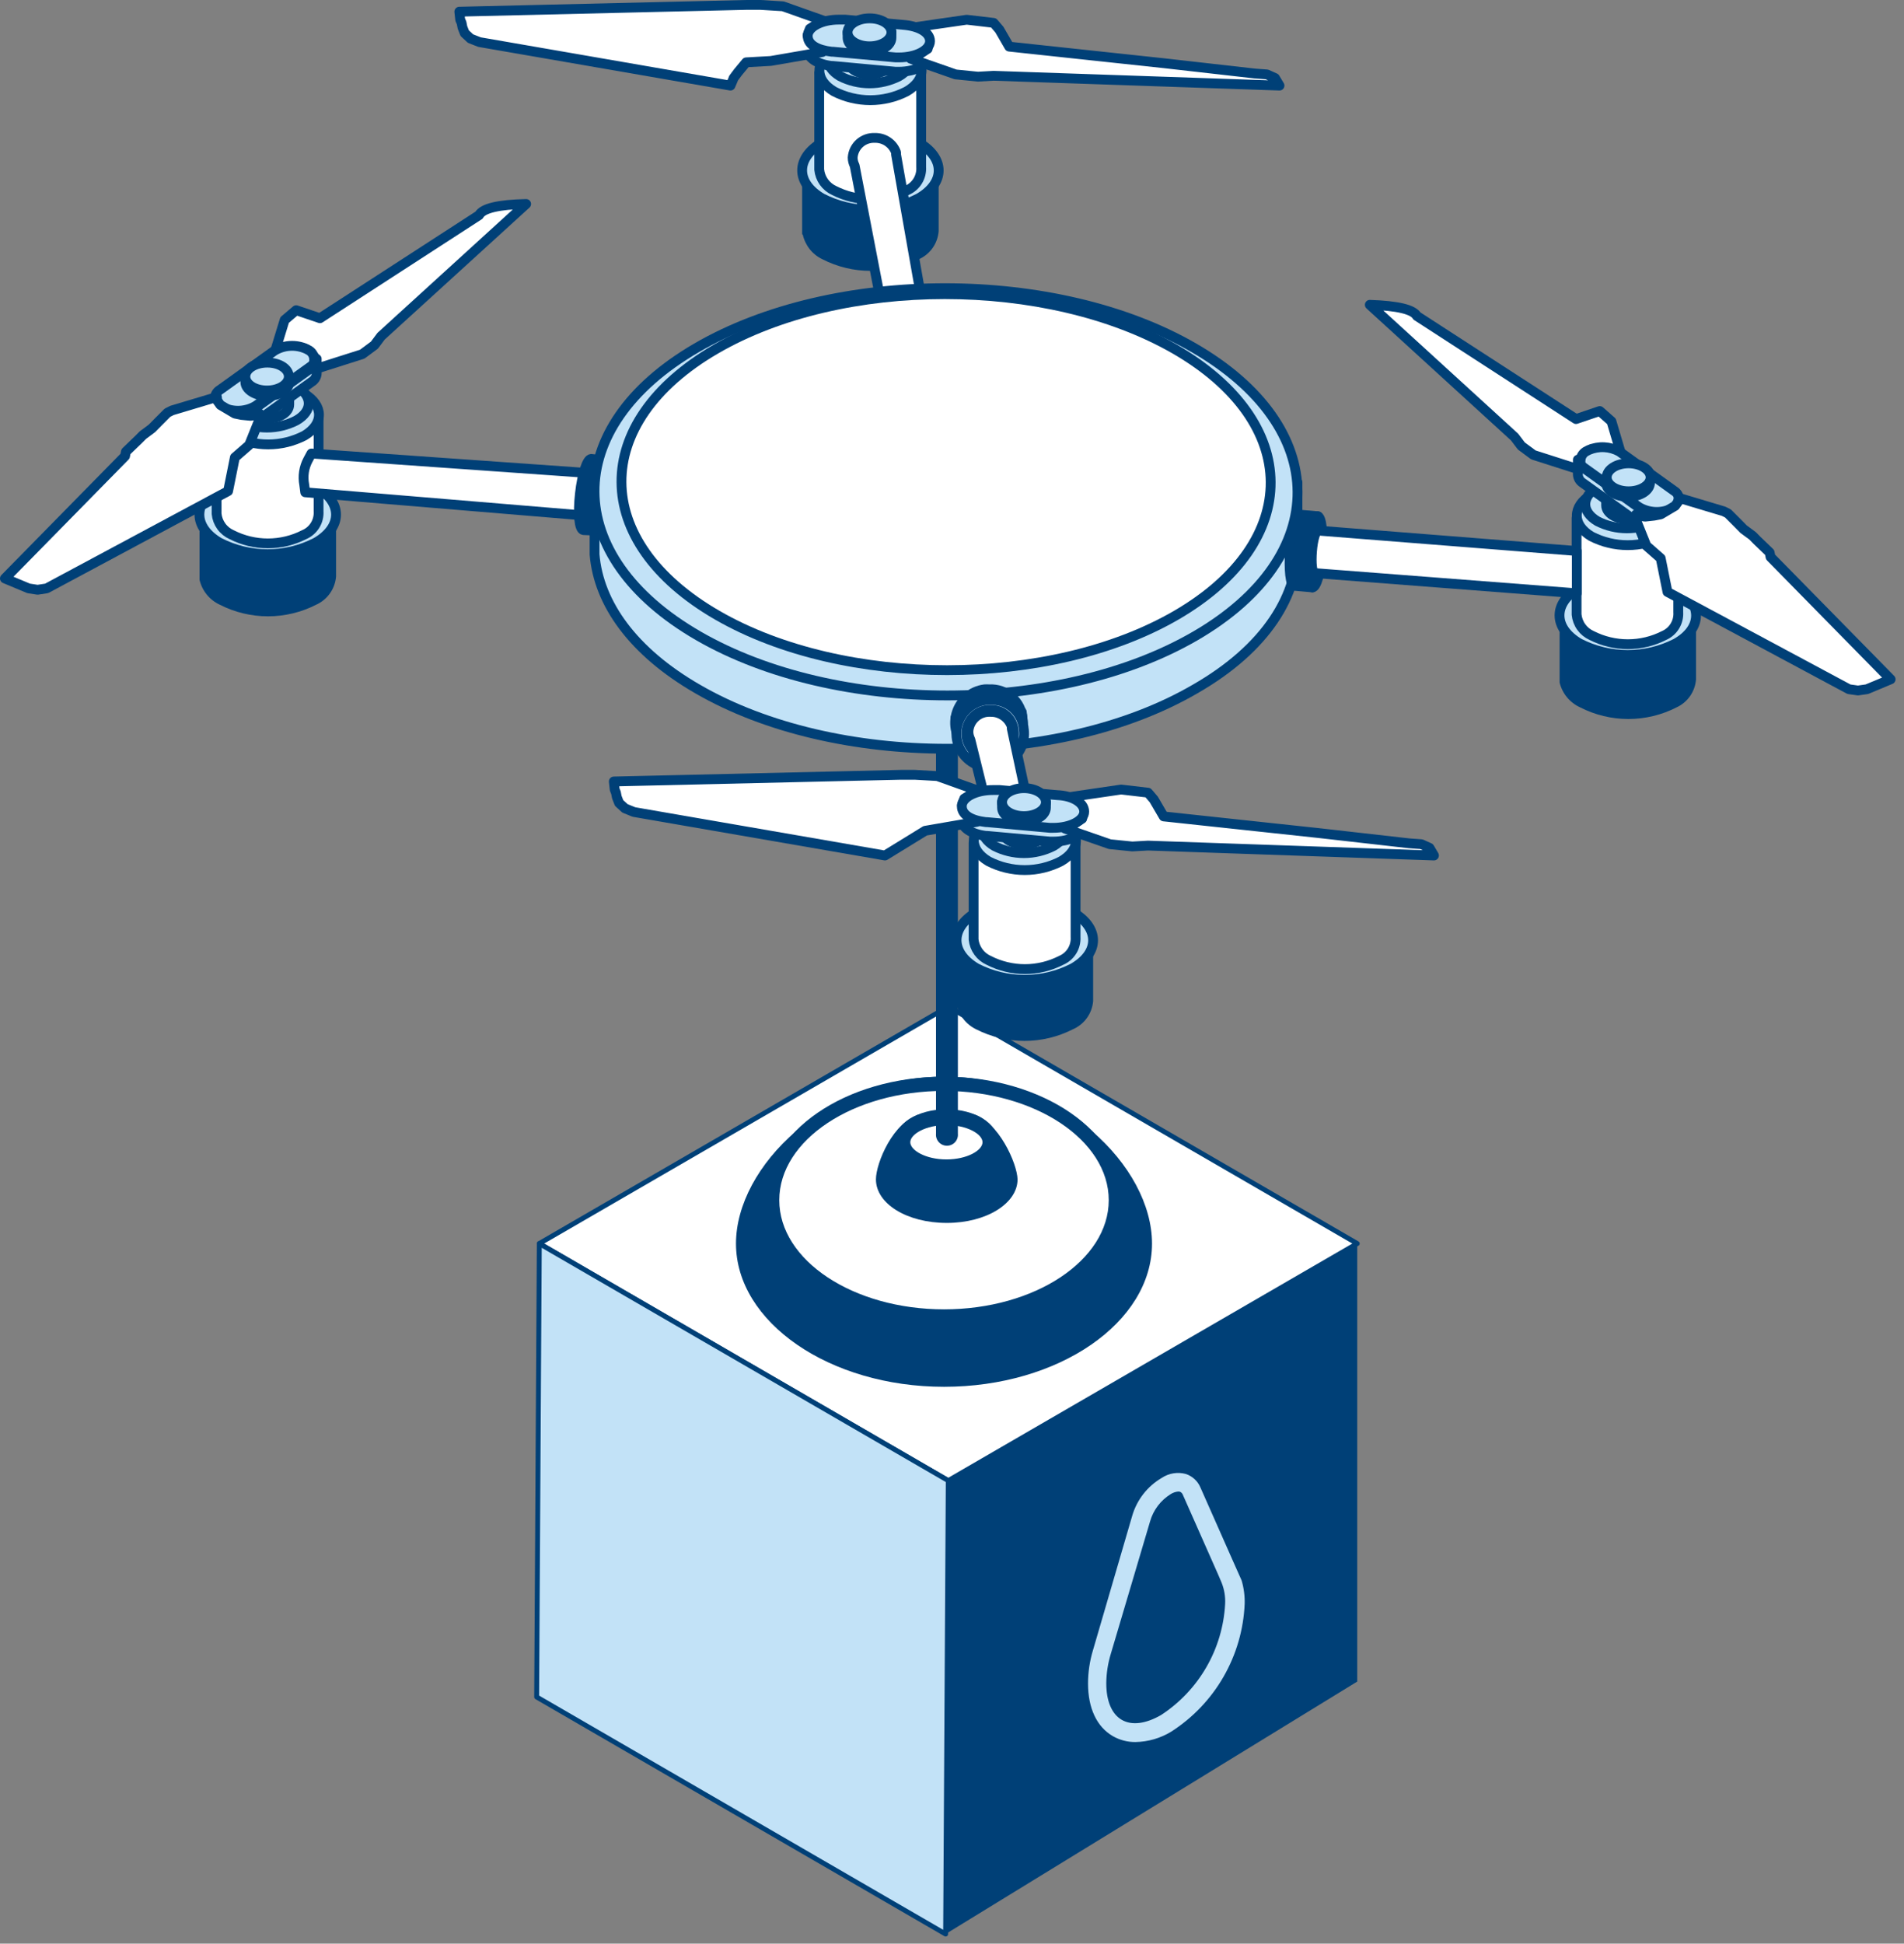 <?xml version="1.0" encoding="UTF-8"?> <svg xmlns="http://www.w3.org/2000/svg" width="194" height="198" viewBox="0 0 194 198" fill="none"><rect x="0" y="0" width="194" height="198" fill="#808080" stroke="none"/> <g clip-path="url(#clip0_50:1521)"> <path d="M96.35 197.02L138.29 171.3V126.68L96.62 150.83L96.35 197.02Z" fill="#004077"></path> <path d="M138.29 126.681L96.62 150.831L54.95 126.681L96.62 102.541L138.29 126.681Z" fill="white" stroke="#004077" stroke-width="0.5" stroke-linecap="round" stroke-linejoin="round"></path> <path d="M54.95 126.682L54.68 172.872L96.35 197.022L96.62 150.832L54.95 126.682Z" fill="#C2E2F7" stroke="#004077" stroke-width="0.5" stroke-linecap="round" stroke-linejoin="round"></path> <path d="M115.69 177.461C114.884 177.469 114.09 177.262 113.39 176.861C111.76 175.921 110.86 174.021 110.86 171.501C110.861 170.356 111.03 169.217 111.36 168.121L115.36 154.421C115.83 152.798 116.904 151.417 118.36 150.561C118.721 150.318 119.131 150.156 119.561 150.087C119.991 150.018 120.431 150.043 120.85 150.161C121.172 150.272 121.467 150.448 121.716 150.679C121.966 150.909 122.165 151.189 122.3 151.501L125.62 159.001L126.51 161.001C126.739 161.78 126.844 162.59 126.82 163.401C126.706 166.009 125.967 168.551 124.665 170.813C123.364 173.076 121.537 174.992 119.34 176.401C118.24 177.074 116.98 177.44 115.69 177.461ZM120.08 151.941C119.799 151.961 119.528 152.05 119.29 152.201C118.262 152.834 117.509 153.83 117.18 154.991L113.18 168.481C112.883 169.454 112.728 170.464 112.72 171.481C112.72 173.291 113.28 174.611 114.3 175.201C115.32 175.791 116.74 175.611 118.3 174.711C120.201 173.472 121.782 171.802 122.917 169.837C124.052 167.872 124.707 165.667 124.83 163.401C124.87 162.65 124.744 161.898 124.46 161.201V161.201L124.14 160.451L120.52 152.271C120.494 152.202 120.454 152.138 120.403 152.085C120.351 152.032 120.289 151.989 120.22 151.961C120.175 151.949 120.128 151.942 120.08 151.941Z" fill="#C2E2F7"></path> <path d="M96.19 109.682C84.25 109.682 74.99 118.802 74.99 126.682C74.99 134.682 84.5 141.272 96.19 141.272C107.88 141.272 117.38 134.722 117.38 126.682C117.38 118.802 108.12 109.682 96.19 109.682Z" fill="#004077"></path> <path d="M113.7 122.26C113.7 128.81 105.86 134.11 96.19 134.11C86.52 134.11 78.67 128.81 78.67 122.26C78.67 115.71 86.51 110.41 96.19 110.41C105.87 110.41 113.7 115.71 113.7 122.26Z" fill="white" stroke="#004077" stroke-width="0.5" stroke-linecap="round" stroke-linejoin="round"></path> <path d="M96.19 134.842C86.13 134.842 77.94 129.202 77.94 122.262C77.94 115.322 86.13 109.682 96.19 109.682C106.25 109.682 114.43 115.322 114.43 122.262C114.43 129.202 106.24 134.842 96.19 134.842ZM96.19 111.132C86.93 111.132 79.4 116.132 79.4 122.262C79.4 128.392 86.93 133.382 96.19 133.382C105.45 133.382 112.97 128.382 112.97 122.262C112.97 116.142 105.44 111.132 96.19 111.132Z" fill="#004077"></path> <path d="M99.12 113.49C98.12 113.22 97.56 114.12 97.12 114.84C96.93 115.12 96.59 115.63 96.52 115.7C96.237 115.456 95.994 115.169 95.8 114.85C95.31 114.14 94.69 113.27 93.75 113.5C91 114.22 89.25 118.5 89.25 120.14C89.25 122.63 92.42 124.58 96.47 124.58C100.52 124.58 103.68 122.58 103.68 120.14C103.64 118.52 101.73 114.21 99.12 113.49Z" fill="#004077"></path> <path d="M100.89 116.36C100.89 117.76 98.89 118.9 96.43 118.9C93.97 118.9 92 117.76 92 116.36C92 114.96 94 113.83 96.47 113.83C98.94 113.83 100.89 115 100.89 116.36Z" fill="white"></path> <path d="M96.43 119.69C93.43 119.69 91.17 118.23 91.17 116.36C91.17 114.49 93.48 113 96.43 113C99.38 113 101.68 114.46 101.68 116.32C101.68 118.18 99.37 119.69 96.43 119.69ZM96.43 114.61C94.32 114.61 92.75 115.54 92.75 116.36C92.75 117.18 94.32 118.11 96.43 118.11C98.54 118.11 100.11 117.19 100.11 116.36C100.11 115.53 98.54 114.61 96.43 114.61Z" fill="#004077"></path> <path d="M95.37 44.801V115.491C95.356 115.646 95.373 115.803 95.423 115.951C95.472 116.099 95.552 116.235 95.657 116.35C95.762 116.466 95.89 116.558 96.032 116.621C96.175 116.684 96.329 116.716 96.485 116.716C96.641 116.716 96.796 116.684 96.938 116.621C97.081 116.558 97.209 116.466 97.314 116.35C97.419 116.235 97.498 116.099 97.548 115.951C97.597 115.803 97.615 115.646 97.6 115.491V44.801H95.37Z" fill="#004077"></path> <path d="M84.61 125.451L84.79 125.281L84.61 125.451Z" fill="white"></path> <path d="M101.57 128.68C101.376 128.21 101.025 127.821 100.577 127.58C100.128 127.339 99.61 127.262 99.11 127.36C97.131 127.734 95.103 127.775 93.11 127.48C91.595 127.235 90.144 126.691 88.84 125.88C88.698 125.816 88.564 125.736 88.44 125.64C86.44 124.21 85.54 124.75 84.98 125.15L84.85 125.27C84.611 125.491 84.422 125.762 84.298 126.063C84.174 126.365 84.117 126.69 84.131 127.015C84.145 127.341 84.231 127.659 84.381 127.949C84.531 128.238 84.742 128.491 85 128.69C87.196 130.36 89.768 131.466 92.49 131.91C93.6 132.069 94.719 132.149 95.84 132.15C97.257 132.152 98.67 132.014 100.06 131.74C100.376 131.663 100.671 131.517 100.924 131.313C101.178 131.11 101.384 130.853 101.527 130.562C101.671 130.27 101.75 129.951 101.757 129.626C101.764 129.301 101.701 128.978 101.57 128.68V128.68Z" fill="white"></path> <path d="M48.81 21.919L32.6 32.419L30.18 31.599L29 32.599L27.9 36.189L31 35.479L32 36.299L31.91 37.669L36.91 36.079L38.15 35.159L38.83 34.249L53.61 20.779C50.783 20.839 49.183 21.219 48.81 21.919Z" fill="white" stroke="#004077" stroke-linecap="round" stroke-linejoin="round"></path> <path d="M34.24 58.74V52.42H33.3C32.971 52.078 32.598 51.782 32.19 51.54V51.54C30.669 50.761 28.984 50.355 27.275 50.355C25.566 50.355 23.881 50.761 22.36 51.54V51.54C21.952 51.782 21.579 52.078 21.25 52.42H20.33V59.06C20.457 59.612 20.709 60.128 21.066 60.568C21.423 61.009 21.876 61.361 22.39 61.6C23.912 62.378 25.596 62.784 27.305 62.784C29.014 62.784 30.699 62.378 32.22 61.6C32.781 61.347 33.265 60.948 33.62 60.445C33.975 59.942 34.189 59.353 34.24 58.74Z" fill="#004077"></path> <path d="M32.18 49.569C30.659 48.791 28.974 48.385 27.265 48.385C25.556 48.385 23.871 48.791 22.35 49.569V49.569C19.63 51.149 19.65 53.689 22.35 55.269C23.871 56.048 25.556 56.454 27.265 56.454C28.974 56.454 30.659 56.048 32.18 55.269C34.93 53.689 34.92 51.149 32.18 49.569Z" fill="#C2E2F7" stroke="#004077" stroke-linecap="round" stroke-linejoin="round"></path> <path d="M32.46 52.09V42.49H22.07V52.34C22.114 52.8 22.28 53.24 22.551 53.614C22.822 53.989 23.187 54.284 23.61 54.47C24.751 55.052 26.014 55.356 27.295 55.356C28.576 55.356 29.839 55.052 30.98 54.47C31.443 54.276 31.834 53.943 32.099 53.516C32.365 53.09 32.491 52.592 32.46 52.09Z" fill="white" stroke="#004077" stroke-linecap="round" stroke-linejoin="round"></path> <path d="M31 40.11C29.861 39.528 28.6 39.225 27.32 39.225C26.041 39.225 24.779 39.528 23.64 40.11C21.64 41.3 21.64 43.2 23.64 44.38C24.78 44.967 26.043 45.273 27.325 45.273C28.607 45.273 29.87 44.967 31.01 44.38C33 43.2 33 41.3 31 40.11Z" fill="#C2E2F7" stroke="#004077" stroke-linecap="round" stroke-linejoin="round"></path> <path d="M30.2 39.349C29.27 38.881 28.242 38.637 27.2 38.637C26.158 38.637 25.131 38.881 24.2 39.349V39.349C22.54 40.349 22.55 41.87 24.2 42.83C25.128 43.307 26.157 43.557 27.2 43.557C28.244 43.557 29.273 43.307 30.2 42.83C31.88 41.87 31.87 40.309 30.2 39.349Z" fill="#C2E2F7" stroke="#004077" stroke-linecap="round" stroke-linejoin="round"></path> <path d="M29.22 40.62C28.959 40.354 28.648 40.142 28.305 39.998C27.961 39.854 27.593 39.779 27.22 39.779C26.848 39.779 26.479 39.854 26.135 39.998C25.792 40.142 25.481 40.354 25.22 40.62H25V41.21C25 42 26 42.63 27.24 42.63C28.48 42.63 29.47 42 29.47 41.21V40.62H29.22Z" fill="#C2E2F7" stroke="#004077" stroke-linecap="round" stroke-linejoin="round"></path> <path d="M32.19 36.651V36.891C32.2 36.916 32.2 36.945 32.19 36.971L32.08 37.12V37.191C32.013 37.268 31.936 37.335 31.85 37.391L26.27 41.391C25.787 41.672 25.245 41.836 24.688 41.869C24.13 41.902 23.572 41.803 23.06 41.581L22.89 41.49C22.793 41.43 22.699 41.363 22.61 41.291L22.54 41.221L22.25 41.001L22.2 40.901C22.171 40.857 22.147 40.81 22.13 40.761V42.001C22.134 42.214 22.199 42.422 22.318 42.599C22.436 42.777 22.604 42.916 22.8 43.001L22.97 43.09C23.481 43.318 24.04 43.419 24.598 43.386C25.157 43.353 25.699 43.187 26.18 42.901L31.75 38.901C31.896 38.813 32.019 38.692 32.109 38.548C32.2 38.404 32.255 38.24 32.27 38.071V36.56C32.251 36.597 32.224 36.628 32.19 36.651V36.651Z" fill="#C2E2F7" stroke="#004077" stroke-linecap="round" stroke-linejoin="round"></path> <path d="M22.1 40.7V40.8C22.117 40.85 22.141 40.897 22.17 40.94V41.04L22.31 41.19C22.328 41.218 22.352 41.242 22.38 41.26C22.469 41.332 22.563 41.399 22.66 41.46L22.83 41.55C23.342 41.773 23.9 41.871 24.458 41.838C25.015 41.805 25.557 41.641 26.04 41.36L31.62 37.36C31.706 37.304 31.783 37.237 31.85 37.16L31.9 37.09L32.01 36.94C32.02 36.914 32.02 36.886 32.01 36.86V36.62C32.011 36.407 31.949 36.198 31.831 36.02C31.714 35.842 31.546 35.703 31.35 35.62C31.299 35.581 31.241 35.55 31.18 35.53C30.669 35.303 30.11 35.202 29.552 35.235C28.993 35.268 28.451 35.434 27.97 35.72L22.4 39.72C22.249 39.807 22.123 39.933 22.035 40.084C21.948 40.234 21.901 40.406 21.9 40.58C21.958 40.633 22.026 40.674 22.1 40.7Z" fill="#C2E2F7" stroke="#004077" stroke-linecap="round" stroke-linejoin="round"></path> <path d="M29.22 38.321C28.959 38.055 28.648 37.843 28.305 37.699C27.961 37.555 27.593 37.48 27.22 37.48C26.848 37.48 26.479 37.555 26.135 37.699C25.792 37.843 25.481 38.055 25.22 38.321H25V38.911C25 39.691 26 40.331 27.24 40.331C28.48 40.331 29.47 39.691 29.47 38.911V38.321H29.22Z" fill="#C2E2F7" stroke="#004077" stroke-linecap="round" stroke-linejoin="round"></path> <path d="M29.43 38.359C29.43 39.15 28.43 39.779 27.2 39.779C25.97 39.779 25 39.15 25 38.359C25 37.569 26 36.94 27.24 36.94C28.48 36.94 29.43 37.569 29.43 38.359Z" fill="#C2E2F7" stroke="#004077" stroke-linecap="round" stroke-linejoin="round"></path> <path d="M26.44 42.13L26.21 42.27L25.52 42.359L24.61 42.27L23.93 42.13L22.46 41.26L22.13 40.8L22.1 40.44L17.53 41.809L17.07 42.039L16.16 42.95L15.48 43.639L14.57 44.319L14.11 44.779L12.83 46.01L12.74 46.469L0.5 58.929L2.92 59.94L3.83 60.08L4.75 59.94L23.24 50.029L23.93 46.599L25.39 45.33L26.53 42.489L26.44 42.13Z" fill="white" stroke="#004077" stroke-linecap="round" stroke-linejoin="round"></path> <path d="M95.64 23.559V17.359H94.71C94.378 17.017 94.001 16.721 93.59 16.479V16.479C92.069 15.701 90.384 15.295 88.675 15.295C86.966 15.295 85.281 15.701 83.76 16.479V16.479C83.348 16.715 82.974 17.012 82.65 17.359H81.73V23.879H81.79C81.909 24.425 82.151 24.937 82.497 25.376C82.844 25.814 83.286 26.168 83.79 26.409C85.313 27.188 86.999 27.594 88.71 27.594C90.421 27.594 92.107 27.188 93.63 26.409C94.19 26.158 94.672 25.761 95.026 25.26C95.379 24.758 95.591 24.171 95.64 23.559V23.559Z" fill="#004077"></path> <path d="M93.59 14.511C92.069 13.732 90.384 13.326 88.675 13.326C86.966 13.326 85.282 13.732 83.76 14.511V14.511C81.05 16.091 81.06 18.631 83.76 20.201C85.283 20.979 86.97 21.385 88.68 21.385C90.391 21.385 92.077 20.979 93.6 20.201C96.33 18.631 96.32 16.091 93.59 14.511Z" fill="#C2E2F7" stroke="#004077" stroke-linecap="round" stroke-linejoin="round"></path> <path d="M93.86 17V7.43H83.47V17.27C83.514 17.73 83.678 18.17 83.947 18.546C84.216 18.922 84.579 19.22 85 19.41C86.141 19.992 87.404 20.295 88.685 20.295C89.966 20.295 91.229 19.992 92.37 19.41C92.839 19.214 93.236 18.877 93.503 18.444C93.77 18.012 93.895 17.507 93.86 17Z" fill="white" stroke="#004077" stroke-linecap="round" stroke-linejoin="round"></path> <path d="M92.36 5.05C91.219 4.468 89.956 4.164 88.675 4.164C87.394 4.164 86.131 4.468 84.99 5.05V5.05C82.99 6.24 82.99 8.14 84.99 9.32C86.131 9.902 87.394 10.205 88.675 10.205C89.956 10.205 91.219 9.902 92.36 9.32C94.42 8.14 94.41 6.24 92.36 5.05Z" fill="#C2E2F7" stroke="#004077" stroke-linecap="round" stroke-linejoin="round"></path> <path d="M91.6 4.279C90.669 3.811 89.642 3.566 88.6 3.566C87.558 3.566 86.531 3.811 85.6 4.279V4.279C83.94 5.279 83.95 6.799 85.6 7.769C86.529 8.242 87.557 8.489 88.6 8.489C89.643 8.489 90.671 8.242 91.6 7.769C93.28 6.799 93.27 5.249 91.6 4.279Z" fill="#C2E2F7" stroke="#004077" stroke-linecap="round" stroke-linejoin="round"></path> <path d="M90.63 5.56C90.363 5.293 90.047 5.082 89.699 4.937C89.35 4.793 88.977 4.719 88.6 4.719C88.223 4.719 87.85 4.793 87.501 4.937C87.153 5.082 86.836 5.293 86.57 5.56H86.36V6.15C86.36 6.93 87.36 7.57 88.6 7.57C89.84 7.57 90.83 6.93 90.83 6.15V5.56H90.63Z" fill="#C2E2F7" stroke="#004077" stroke-linecap="round" stroke-linejoin="round"></path> <path d="M92 4L86.12 3.48H85.43C85.044 3.482 84.659 3.519 84.28 3.59L82.28 3.48V5V5.1C82.28 5.89 83.28 6.55 84.73 6.72H84.86L91.25 7.31H91.57C93.32 7.31 94.74 6.56 94.74 5.65V4.16L92 4Z" fill="#C2E2F7" stroke="#004077" stroke-linecap="round" stroke-linejoin="round"></path> <path d="M82.88 4.61L82.28 3.61L82.52 2.92L83.89 2.1L79.77 0.64L77.49 0.5H76.03L46.8 1.19L46.89 2.01L47.03 2.33L47.12 2.79L47.35 3.38L47.94 3.93L48.86 4.29L74.43 8.72L74.66 8.18L74.75 7.95L75.2 7.35L76.03 6.35L78.54 6.21L83.79 5.3L83.34 4.98L82.88 4.61Z" fill="white" stroke="#004077" stroke-linecap="round" stroke-linejoin="round"></path> <path d="M129.91 7.95L129.09 7.58L127.86 7.49L118.59 6.44L102.83 4.75L101.83 3.02L101.24 2.33L98.5 2.01L92.7 2.85L93.9 3.85L94.52 4.98L94.38 5.07L93.7 5.52L93.02 5.66L92.79 5.98L97.36 7.58L99.64 7.81L101.24 7.72L130.37 8.72L129.91 7.95Z" fill="white" stroke="#004077" stroke-linecap="round" stroke-linejoin="round"></path> <path d="M92 2.53L86.12 2H85.46C83.71 2 82.3 2.75 82.3 3.66C82.3 4.57 83.3 5.1 84.75 5.27H84.88L91.27 5.85H91.59C93.34 5.85 94.76 5.11 94.76 4.19C94.76 3.27 93.55 2.64 92 2.53Z" fill="#C2E2F7" stroke="#004077" stroke-linecap="round" stroke-linejoin="round"></path> <path d="M90.63 3.249C90.089 2.715 89.36 2.416 88.6 2.416C87.84 2.416 87.111 2.715 86.57 3.249H86.36V3.849C86.36 4.629 87.36 5.269 88.6 5.269C89.84 5.269 90.83 4.629 90.83 3.849V3.249H90.63Z" fill="#C2E2F7" stroke="#004077" stroke-linecap="round" stroke-linejoin="round"></path> <path d="M90.83 3.299C90.83 4.079 89.83 4.719 88.6 4.719C87.37 4.719 86.36 4.079 86.36 3.299C86.36 2.519 87.36 1.869 88.6 1.869C89.84 1.869 90.83 2.509 90.83 3.299Z" fill="#C2E2F7" stroke="#004077" stroke-linecap="round" stroke-linejoin="round"></path> <path d="M94 31.069L91.3 15.739V15.529C91.141 15.085 90.846 14.702 90.456 14.436C90.066 14.17 89.602 14.035 89.13 14.049C88.568 14.022 88.017 14.216 87.596 14.59C87.176 14.964 86.918 15.488 86.88 16.049C86.879 16.335 86.948 16.616 87.08 16.869L90 31.999L94 31.069Z" fill="white" stroke="#004077" stroke-linecap="round" stroke-linejoin="round"></path> <path d="M59.83 48.179C60.08 48.179 60.2 49.179 60.09 50.379C59.98 51.579 59.7 52.529 59.46 52.509L31.1 50.149L31 49.379C30.831 48.51 30.969 47.609 31.39 46.829L31.73 46.199L59.83 48.179Z" fill="white" stroke="#004077" stroke-linecap="round" stroke-linejoin="round"></path> <path d="M60.24 46.75C59.82 46.75 59.31 48.3 59.09 50.29C58.87 52.28 59 53.94 59.45 54L61.27 54.08L61.72 46.9L60.24 46.75Z" fill="#004077" stroke="#004077" stroke-linecap="round" stroke-linejoin="round"></path> <path d="M165.24 46.461L164.19 42.921L163 41.871L160.58 42.691L144.37 32.191C143.996 31.524 142.396 31.144 139.57 31.051L154.32 44.521L155.01 45.431L156.24 46.341L161.24 47.941L161.15 46.571L162.15 45.751L165.24 46.461Z" fill="white" stroke="#004077" stroke-linecap="round" stroke-linejoin="round"></path> <path d="M172.81 69.199V62.689H171.88C171.548 62.347 171.171 62.051 170.76 61.809V61.809C169.239 61.031 167.554 60.625 165.845 60.625C164.136 60.625 162.452 61.031 160.93 61.809V61.809C160.524 62.054 160.151 62.35 159.82 62.689H158.91V69.529C159.044 70.082 159.302 70.597 159.664 71.035C160.026 71.474 160.483 71.824 161 72.059C162.522 72.838 164.206 73.244 165.915 73.244C167.624 73.244 169.309 72.838 170.83 72.059C171.385 71.802 171.861 71.402 172.21 70.899C172.558 70.396 172.765 69.809 172.81 69.199V69.199Z" fill="#004077"></path> <path d="M170.76 59.841C169.239 59.062 167.554 58.656 165.845 58.656C164.136 58.656 162.452 59.062 160.93 59.841V59.841C158.22 61.421 158.23 63.961 160.93 65.541C162.453 66.314 164.137 66.718 165.845 66.718C167.553 66.718 169.237 66.314 170.76 65.541C173.5 64.001 173.49 61.421 170.76 59.841Z" fill="#C2E2F7" stroke="#004077" stroke-linecap="round" stroke-linejoin="round"></path> <path d="M171 62.36V52.76H160.64V62.6C160.684 63.061 160.849 63.502 161.12 63.879C161.391 64.255 161.757 64.552 162.18 64.74C163.321 65.322 164.584 65.625 165.865 65.625C167.146 65.625 168.409 65.322 169.55 64.74C170.008 64.541 170.393 64.206 170.652 63.779C170.912 63.353 171.033 62.858 171 62.36V62.36Z" fill="white" stroke="#004077" stroke-linecap="round" stroke-linejoin="round"></path> <path d="M169.53 50.38C168.389 49.798 167.126 49.494 165.845 49.494C164.564 49.494 163.301 49.798 162.16 50.38V50.38C160.16 51.57 160.16 53.47 162.16 54.65C163.301 55.232 164.564 55.535 165.845 55.535C167.126 55.535 168.389 55.232 169.53 54.65C171.59 53.47 171.58 51.57 169.53 50.38Z" fill="#C2E2F7" stroke="#004077" stroke-linecap="round" stroke-linejoin="round"></path> <path d="M168.77 49.611C167.841 49.137 166.813 48.891 165.77 48.891C164.727 48.891 163.699 49.137 162.77 49.611V49.611C161.11 50.611 161.12 52.131 162.77 53.101C163.699 53.574 164.727 53.821 165.77 53.821C166.813 53.821 167.841 53.574 168.77 53.101C170.45 52.131 170.44 50.581 168.77 49.611Z" fill="#C2E2F7" stroke="#004077" stroke-linecap="round" stroke-linejoin="round"></path> <path d="M163.91 50.88C164.162 50.604 164.472 50.386 164.818 50.243C165.163 50.1 165.536 50.034 165.91 50.05C166.284 50.032 166.657 50.097 167.003 50.24C167.349 50.384 167.659 50.602 167.91 50.88H168.12V51.48C168.12 52.26 167.12 52.9 165.88 52.9C164.64 52.9 163.65 52.26 163.65 51.48V50.88H163.91Z" fill="#C2E2F7" stroke="#004077" stroke-linecap="round" stroke-linejoin="round"></path> <path d="M160.94 46.92V47C160.93 47.046 160.93 47.094 160.94 47.14V47.23L161.04 47.38L161.1 47.45C161.167 47.527 161.244 47.594 161.33 47.65L166.91 51.65C167.393 51.931 167.935 52.095 168.492 52.128C169.05 52.161 169.608 52.062 170.12 51.84L170.29 51.75C170.387 51.689 170.481 51.622 170.57 51.55L170.64 51.47C170.714 51.399 170.778 51.318 170.83 51.23C170.859 51.187 170.883 51.14 170.9 51.09V51C170.91 50.954 170.91 50.906 170.9 50.86V50.86V52.35C170.882 52.553 170.81 52.748 170.693 52.915C170.575 53.082 170.415 53.215 170.23 53.3L170.06 53.39C169.548 53.612 168.99 53.711 168.432 53.678C167.875 53.645 167.333 53.481 166.85 53.2L161.27 49.2C161.127 49.111 161.007 48.99 160.92 48.846C160.833 48.701 160.781 48.538 160.77 48.37V46.83C160.77 46.83 160.94 46.89 160.94 46.92Z" fill="#C2E2F7" stroke="#004077" stroke-linecap="round" stroke-linejoin="round"></path> <path d="M171 51V51.11C170.983 51.159 170.959 51.206 170.93 51.25C170.878 51.338 170.814 51.419 170.74 51.49L170.67 51.57C170.581 51.642 170.488 51.709 170.39 51.77L170.22 51.86C169.708 52.082 169.15 52.181 168.593 52.148C168.035 52.115 167.493 51.951 167.01 51.67L161.43 47.67C161.345 47.614 161.267 47.547 161.2 47.47L161.14 47.4L161.04 47.25V47.16C161.03 47.114 161.03 47.066 161.04 47.02V46.93C161.044 46.716 161.109 46.508 161.228 46.331C161.347 46.154 161.514 46.014 161.71 45.93L161.88 45.84C162.378 45.628 162.918 45.532 163.459 45.559C163.999 45.587 164.527 45.738 165 46L170.57 50C170.721 50.087 170.847 50.212 170.935 50.363C171.022 50.514 171.069 50.685 171.07 50.86C171.053 50.909 171.029 50.956 171 51Z" fill="#C2E2F7" stroke="#004077" stroke-linecap="round" stroke-linejoin="round"></path> <path d="M163.91 48.59C164.171 48.324 164.482 48.113 164.825 47.969C165.169 47.824 165.537 47.75 165.91 47.75C166.282 47.75 166.651 47.824 166.995 47.969C167.338 48.113 167.649 48.324 167.91 48.59H168.12V49.17C168.12 49.96 167.12 50.6 165.88 50.6C164.64 50.6 163.65 49.96 163.65 49.17V48.59H163.91Z" fill="#C2E2F7" stroke="#004077" stroke-linecap="round" stroke-linejoin="round"></path> <path d="M163.71 48.629C163.71 49.409 164.71 50.049 165.94 50.049C167.17 50.049 168.18 49.409 168.18 48.629C168.18 47.849 167.18 47.199 165.94 47.199C164.7 47.199 163.71 47.839 163.71 48.629Z" fill="#C2E2F7" stroke="#004077" stroke-linecap="round" stroke-linejoin="round"></path> <path d="M180.4 56.741L180.31 56.281L179.03 55.051L178.58 54.591L177.66 53.911L176.98 53.221L176.06 52.301L175.61 52.081L171.04 50.711L171.01 51.071L170.68 51.531L169.21 52.401L168.53 52.531L167.62 52.631L166.93 52.531L166.7 52.401L166.61 52.761L167.75 55.591L169.21 56.871L169.9 60.301L188.39 70.211L189.31 70.341L190.22 70.211L192.64 69.201L180.4 56.741Z" fill="white" stroke="#004077" stroke-linecap="round" stroke-linejoin="round"></path> <path d="M132.2 55.14V49.14L130.93 50.14C129.34 46.75 126.25 43.54 121.64 40.88C107.64 32.78 84.92 32.78 70.98 40.88C65.84 43.88 62.61 47.54 61.29 51.4L60.58 50.12V56.48C60.99 61.48 64.5 66.4 71.1 70.2C85.1 78.3 107.82 78.3 121.75 70.2C129 66.05 132.41 60.58 132.2 55.14Z" fill="#C2E2F7" stroke="#004077" stroke-linecap="round" stroke-linejoin="round"></path> <path d="M121.81 64.77C135.74 56.67 135.66 43.531 121.64 35.431C107.64 27.331 84.92 27.331 70.98 35.431C57.04 43.531 57.12 56.67 71.15 64.77C85.18 72.871 107.88 72.871 121.81 64.77Z" fill="#C2E2F7" stroke="#004077" stroke-linecap="round" stroke-linejoin="round"></path> <path d="M119.87 62.659C132.73 55.179 132.66 43.049 119.71 35.569C106.71 28.099 85.79 28.099 72.93 35.569C60.07 43.039 60.12 55.189 73.08 62.669C86.04 70.149 107 70.129 119.87 62.659Z" fill="white" stroke="#004077" stroke-linecap="round" stroke-linejoin="round"></path> <path d="M97.34 73.16L97.47 74.39L104.22 73.58L104.11 72.53L100.42 71.65L97.34 73.16Z" fill="#C2E2F7" stroke="#004077" stroke-linecap="round" stroke-linejoin="round"></path> <path d="M104.19 73.22C104.273 73.897 104.154 74.582 103.848 75.191C103.542 75.8 103.063 76.304 102.471 76.641C101.878 76.977 101.2 77.131 100.52 77.083C99.841 77.034 99.191 76.785 98.652 76.368C98.114 75.951 97.711 75.383 97.495 74.737C97.278 74.091 97.258 73.396 97.436 72.738C97.615 72.081 97.984 71.491 98.497 71.043C99.01 70.594 99.645 70.308 100.32 70.22C100.47 70.21 100.62 70.21 100.77 70.22C101.619 70.173 102.453 70.461 103.093 71.022C103.732 71.583 104.126 72.372 104.19 73.22V73.22Z" fill="#004077" stroke="#004077" stroke-linecap="round" stroke-linejoin="round"></path> <path d="M104.32 74.31C104.405 74.988 104.286 75.677 103.979 76.287C103.672 76.898 103.19 77.404 102.595 77.74C102 78.077 101.318 78.229 100.636 78.177C99.955 78.126 99.304 77.873 98.766 77.45C98.228 77.028 97.828 76.456 97.616 75.806C97.405 75.156 97.391 74.457 97.577 73.799C97.763 73.141 98.14 72.554 98.66 72.11C99.181 71.667 99.821 71.389 100.5 71.31H100.89C101.316 71.286 101.743 71.346 102.146 71.486C102.549 71.627 102.921 71.845 103.239 72.129C103.558 72.414 103.817 72.758 104.003 73.142C104.188 73.527 104.296 73.944 104.32 74.37V74.31Z" fill="#C2E2F7" stroke="#004077" stroke-linecap="round" stroke-linejoin="round"></path> <path d="M103.29 74.44C103.346 74.915 103.26 75.397 103.042 75.824C102.825 76.25 102.485 76.603 102.067 76.837C101.649 77.07 101.171 77.174 100.694 77.136C100.216 77.098 99.761 76.919 99.385 76.622C99.01 76.325 98.731 75.923 98.584 75.467C98.437 75.011 98.428 74.522 98.559 74.061C98.69 73.601 98.955 73.189 99.32 72.879C99.685 72.569 100.134 72.375 100.61 72.32H100.89C101.488 72.287 102.076 72.491 102.525 72.888C102.974 73.284 103.249 73.842 103.29 74.44V74.44Z" fill="#C2E2F7" stroke="#004077" stroke-linecap="round" stroke-linejoin="round"></path> <path d="M105.35 84.779L103.09 74.219V73.999C102.931 73.555 102.636 73.172 102.246 72.906C101.856 72.64 101.392 72.504 100.92 72.519C100.356 72.486 99.803 72.679 99.381 73.054C98.959 73.429 98.703 73.956 98.67 74.519C98.671 74.808 98.74 75.092 98.87 75.349L101.41 85.669L105.35 84.779Z" fill="white" stroke="#004077" stroke-linecap="round" stroke-linejoin="round"></path> <path d="M132.44 52.43C132.02 52.43 131.56 53.98 131.44 55.98C131.32 57.98 131.44 59.64 131.91 59.68L133.72 59.84L134.29 52.59L132.44 52.43Z" fill="#004077" stroke="#004077" stroke-linecap="round" stroke-linejoin="round"></path> <path d="M134.25 52.59C133.83 52.59 133.37 54.14 133.25 56.14C133.13 58.14 133.3 59.8 133.71 59.84C134.12 59.88 134.59 58.29 134.71 56.29C134.83 54.29 134.66 52.63 134.25 52.59Z" fill="#C2E2F7" stroke="#004077" stroke-linecap="round" stroke-linejoin="round"></path> <path d="M134.3 54.051C134.05 54.051 133.77 54.981 133.68 56.171C133.59 57.361 133.68 58.361 133.96 58.381L160.66 60.441V56.131L134.3 54.051Z" fill="white" stroke="#004077" stroke-linecap="round" stroke-linejoin="round"></path> <path d="M111.38 102.001V95.801H110.44C110.108 95.458 109.731 95.162 109.32 94.921V94.921C107.799 94.142 106.114 93.736 104.405 93.736C102.696 93.736 101.012 94.142 99.49 94.921V94.921C99.087 95.165 98.717 95.461 98.39 95.801H97.47V102.321C97.588 102.868 97.83 103.382 98.176 103.822C98.523 104.262 98.966 104.618 99.47 104.861C100.993 105.635 102.677 106.038 104.385 106.038C106.093 106.038 107.777 105.635 109.3 104.861C109.873 104.616 110.368 104.221 110.735 103.718C111.101 103.214 111.324 102.621 111.38 102.001V102.001Z" fill="#004077"></path> <path d="M109.32 92.93C107.798 92.152 106.114 91.746 104.405 91.746C102.696 91.746 101.011 92.152 99.49 92.93V92.93C96.78 94.52 96.8 97.05 99.49 98.63C101.011 99.409 102.696 99.815 104.405 99.815C106.114 99.815 107.798 99.409 109.32 98.63C112.07 97.05 112.05 94.52 109.32 92.93Z" fill="#C2E2F7" stroke="#004077" stroke-linecap="round" stroke-linejoin="round"></path> <path d="M109.59 95.45V85.85H99.2V95.7C99.248 96.159 99.415 96.597 99.685 96.971C99.955 97.345 100.319 97.641 100.74 97.83C101.882 98.416 103.147 98.723 104.43 98.723C105.714 98.723 106.979 98.416 108.12 97.83C108.581 97.634 108.971 97.3 109.234 96.874C109.497 96.447 109.622 95.95 109.59 95.45Z" fill="white" stroke="#004077" stroke-linecap="round" stroke-linejoin="round"></path> <path d="M108.09 83.469C106.949 82.887 105.686 82.584 104.405 82.584C103.124 82.584 101.861 82.887 100.72 83.469V83.469C98.72 84.659 98.72 86.559 100.72 87.74C101.862 88.326 103.127 88.633 104.41 88.633C105.694 88.633 106.959 88.326 108.1 87.74C110.15 86.559 110.14 84.659 108.09 83.469Z" fill="#C2E2F7" stroke="#004077" stroke-linecap="round" stroke-linejoin="round"></path> <path d="M107.33 82.699C106.4 82.23 105.372 81.986 104.33 81.986C103.288 81.986 102.261 82.23 101.33 82.699V82.699C99.67 83.699 99.68 85.229 101.33 86.189C102.259 86.662 103.287 86.909 104.33 86.909C105.373 86.909 106.401 86.662 107.33 86.189C109 85.229 109 83.669 107.33 82.699Z" fill="#C2E2F7" stroke="#004077" stroke-linecap="round" stroke-linejoin="round"></path> <path d="M106.36 83.999C106.094 83.733 105.777 83.521 105.429 83.377C105.08 83.233 104.707 83.158 104.33 83.158C103.953 83.158 103.58 83.233 103.231 83.377C102.883 83.521 102.567 83.733 102.3 83.999H102.1V84.589C102.1 85.379 103.1 86.019 104.33 86.019C105.56 86.019 106.57 85.379 106.57 84.589V83.999H106.36Z" fill="#C2E2F7" stroke="#004077" stroke-linecap="round" stroke-linejoin="round"></path> <path d="M107.74 82.431L101.85 81.901H101.17C100.778 81.899 100.386 81.933 100 82.001L98 81.881V83.441V83.541C98 84.331 99 84.981 100.46 85.151H100.58L106.98 85.731H107.31C109.06 85.731 110.47 84.991 110.47 84.071V82.591L107.74 82.431Z" fill="#C2E2F7" stroke="#004077" stroke-linecap="round" stroke-linejoin="round"></path> <path d="M98.61 83.04L98.02 82.03L98.25 81.35L99.62 80.53L95.51 79.06L93.22 78.93H91.76L62.54 79.61L62.63 80.43L62.76 80.75L62.85 81.21L63.08 81.8L63.68 82.35L64.59 82.72L90.17 87.15L94.27 84.63L99.53 83.72L99.07 83.4L98.61 83.04Z" fill="white" stroke="#004077" stroke-linecap="round" stroke-linejoin="round"></path> <path d="M145.65 86.37L144.83 86L143.59 85.91L134.32 84.86L118.57 83.17L117.56 81.44L116.97 80.75L114.23 80.43L108.43 81.28L109.64 82.27L110.26 83.4L110.12 83.49L109.43 83.95L108.75 84.08L108.52 84.41L113.09 86L115.37 86.23L116.97 86.14L146.11 87.15L145.65 86.37Z" fill="white" stroke="#004077" stroke-linecap="round" stroke-linejoin="round"></path> <path d="M107.74 81.001L101.85 80.481H101.17C99.42 80.481 98 81.221 98 82.13C98 83.04 99 83.581 100.46 83.751H100.58L106.98 84.331H107.31C109.06 84.331 110.47 83.591 110.47 82.68C110.47 81.77 109.28 81.061 107.74 81.001Z" fill="#C2E2F7" stroke="#004077" stroke-linecap="round" stroke-linejoin="round"></path> <path d="M106.36 81.679C106.094 81.412 105.777 81.201 105.429 81.056C105.08 80.912 104.707 80.838 104.33 80.838C103.953 80.838 103.58 80.912 103.231 81.056C102.883 81.201 102.567 81.412 102.3 81.679H102.1V82.269C102.1 83.059 103.1 83.689 104.33 83.689C105.56 83.689 106.57 83.059 106.57 82.269V81.679H106.36Z" fill="#C2E2F7" stroke="#004077" stroke-linecap="round" stroke-linejoin="round"></path> <path d="M106.57 81.719C106.57 82.509 105.57 83.139 104.33 83.139C103.09 83.139 102.1 82.509 102.1 81.719C102.1 80.929 103.1 80.289 104.33 80.289C105.56 80.289 106.57 80.929 106.57 81.719Z" fill="#C2E2F7" stroke="#004077" stroke-linecap="round" stroke-linejoin="round"></path> </g> <defs> <clipPath id="clip0_50:1521"> <rect width="193.14" height="197.27" fill="white"></rect> </clipPath> </defs> </svg> 